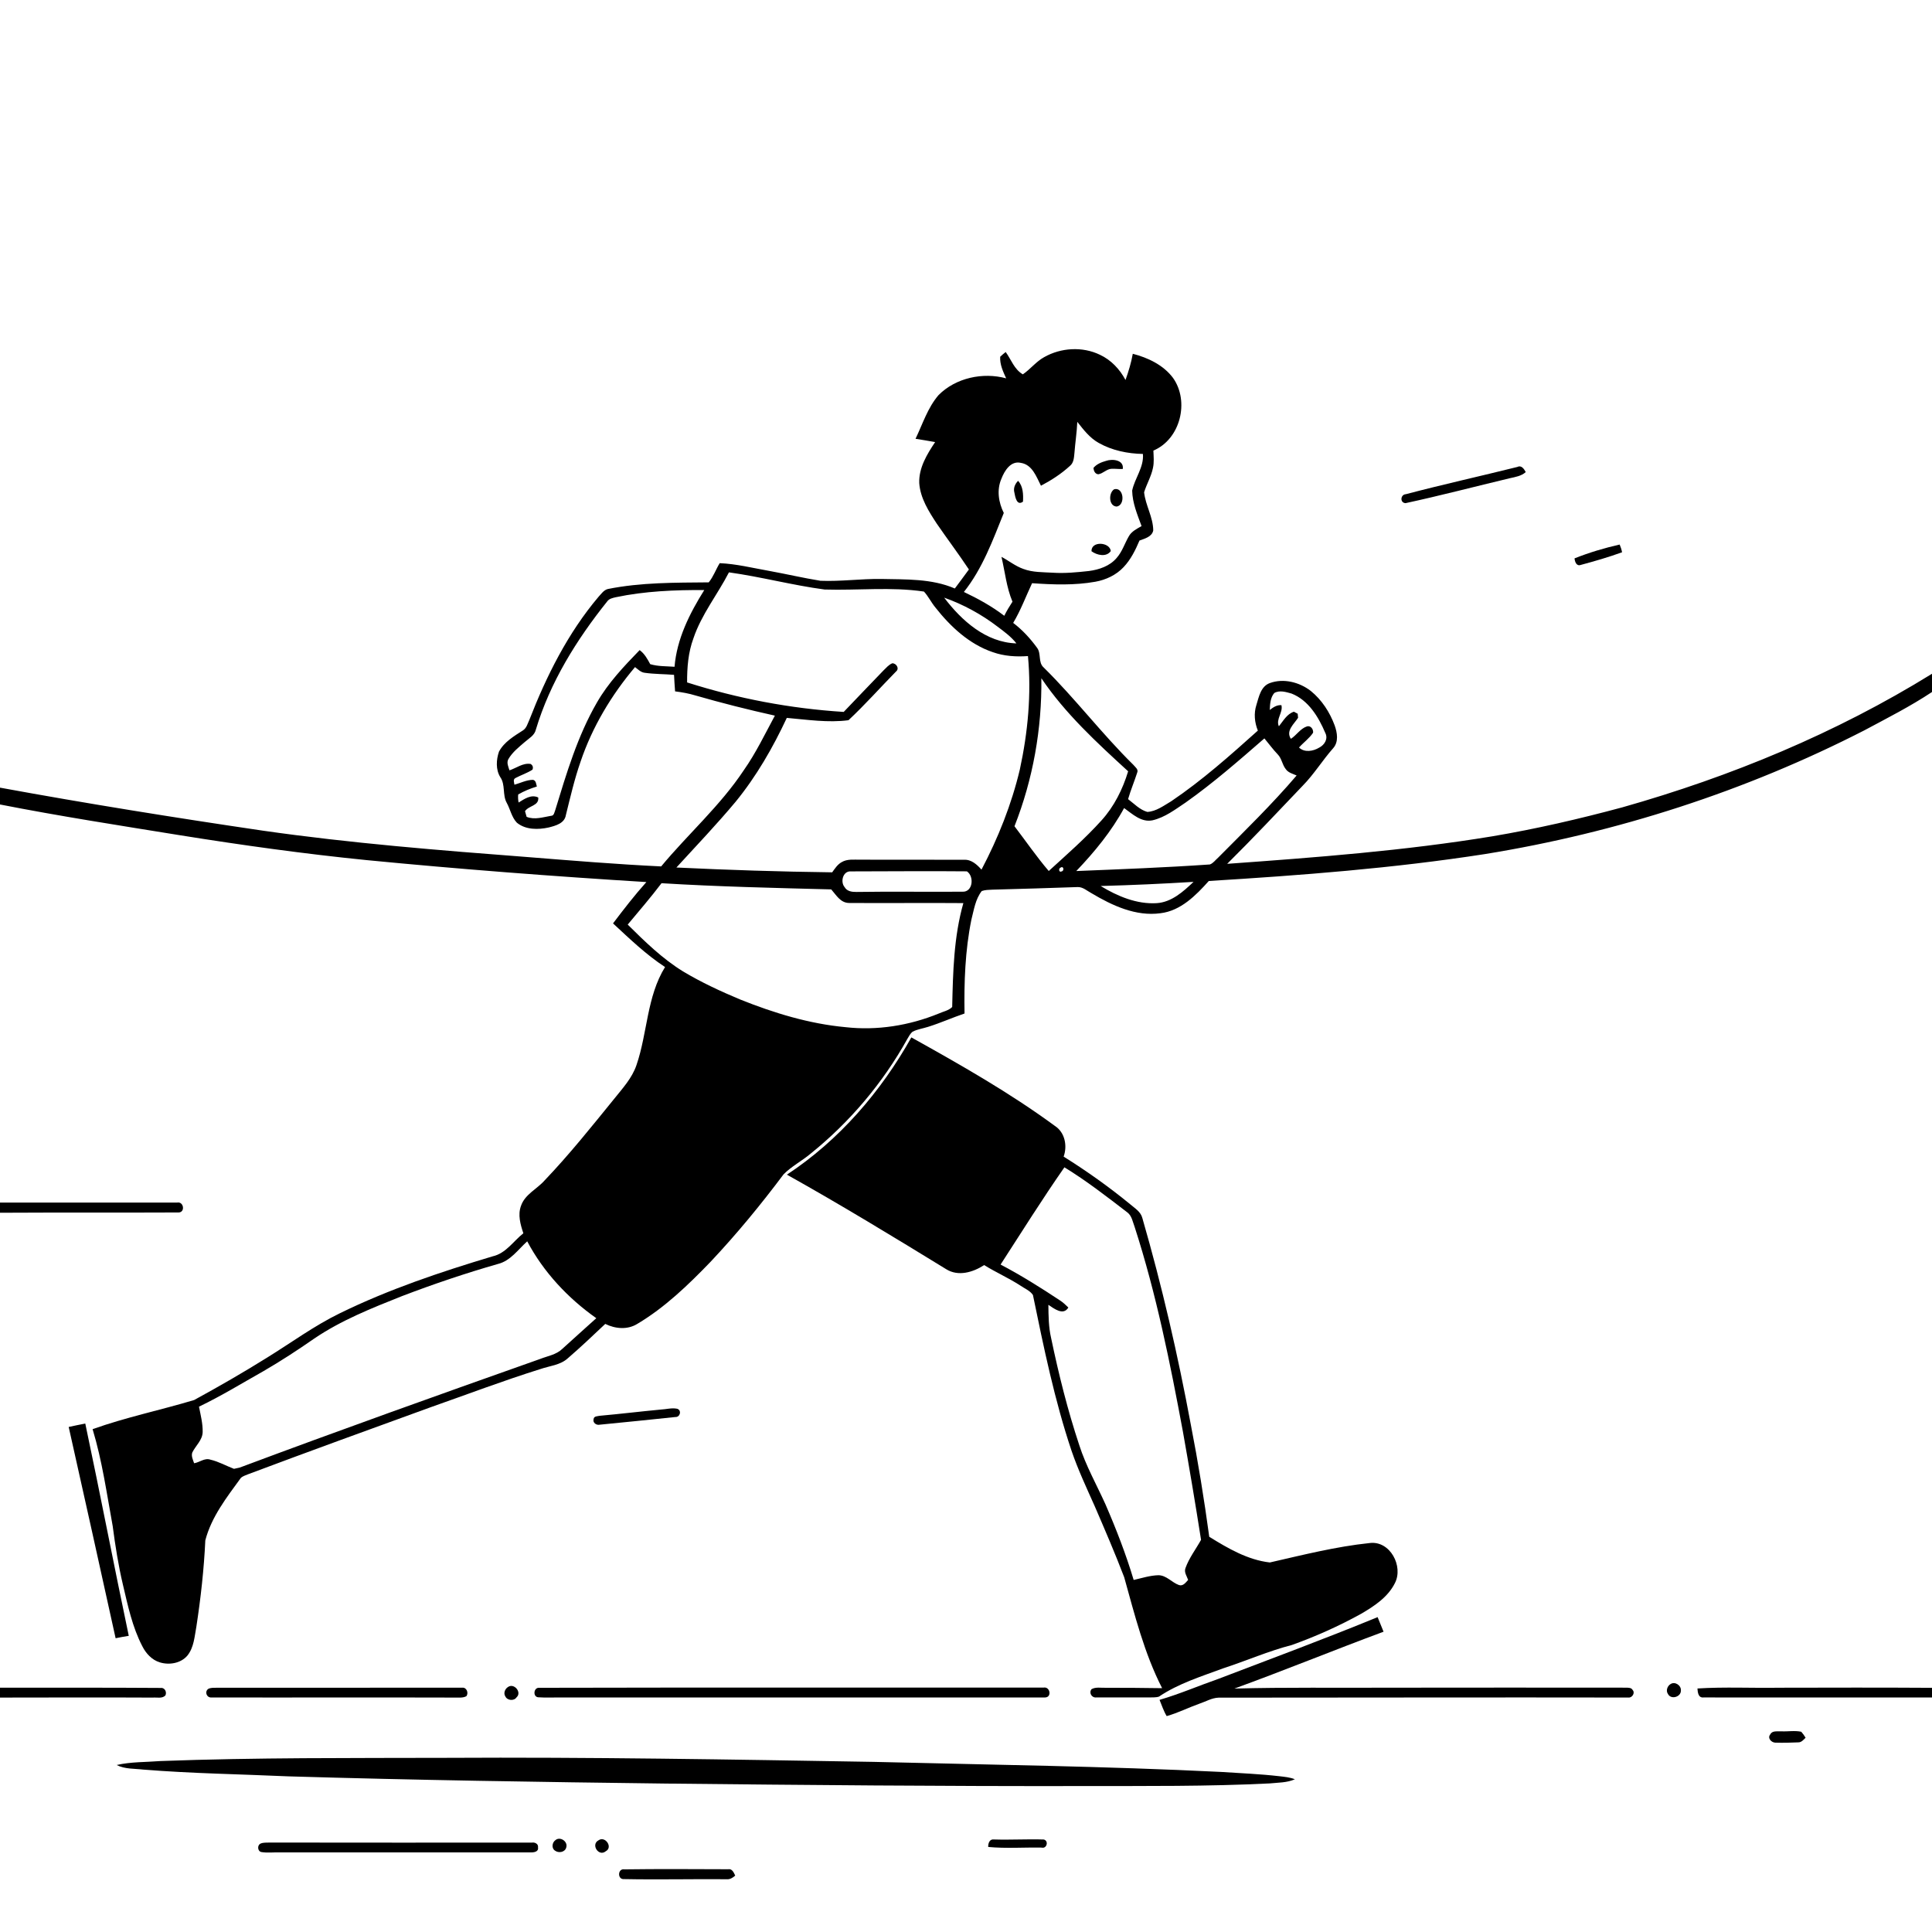 <svg xmlns="http://www.w3.org/2000/svg" viewBox="0 0 1024 1024" version="1.1">
<g id="Parent-Group"><g id="Group-rgba(0,0,0,0)" fill="rgba(0,0,0,0)">
<path fill="rgba(0,0,0,0)" opacity="1.00" d=" M 0.00 0.00 L 1024.00 0.00 L 1024.00 357.11 C 973.13 388.59 917.34 411.65 859.86 427.91 C 837.14 434.03 814.18 439.35 790.97 443.26 C 744.46 450.92 697.40 454.46 650.43 457.85 C 664.06 444.34 677.22 430.37 690.44 416.47 C 696.47 410.35 700.93 402.97 706.61 396.56 C 709.60 393.20 708.78 388.33 707.39 384.46 C 704.80 377.46 700.57 370.94 694.75 366.22 C 688.74 361.56 680.32 359.39 673.03 362.04 C 668.22 363.80 667.24 369.35 665.91 373.66 C 664.47 378.12 664.95 382.93 666.69 387.23 C 651.98 400.42 637.16 413.62 620.76 424.69 C 616.80 427.01 612.84 430.06 608.11 430.34 C 604.10 429.20 601.15 426.01 597.91 423.56 C 599.28 418.79 601.22 414.23 602.73 409.52 C 603.53 407.76 601.65 406.57 600.71 405.38 C 584.01 388.96 569.84 370.18 553.15 353.76 C 550.13 351.09 551.99 346.41 549.67 343.35 C 546.07 338.40 541.90 333.85 537.01 330.15 C 541.01 323.47 543.72 316.13 547.02 309.11 C 558.18 309.89 569.51 310.31 580.58 308.33 C 586.19 307.32 591.61 304.78 595.54 300.58 C 599.34 296.57 601.81 291.54 603.95 286.50 C 606.73 285.48 610.60 284.50 611.24 281.13 C 611.19 274.09 607.13 267.84 606.40 260.92 C 607.74 256.56 610.16 252.57 611.08 248.07 C 611.77 245.03 611.43 241.90 611.32 238.82 C 625.66 232.78 630.55 212.75 621.73 200.30 C 616.61 193.46 608.49 189.61 600.40 187.51 C 599.56 192.25 598.16 196.87 596.54 201.40 C 593.50 195.71 588.91 190.79 583.01 188.05 C 573.73 183.54 562.29 184.25 553.38 189.32 C 549.11 191.69 546.12 195.68 542.13 198.41 C 537.56 195.78 535.98 190.61 533.04 186.58 C 532.02 187.37 531.04 188.20 530.12 189.08 C 529.87 193.15 531.64 196.93 533.29 200.53 C 520.96 197.17 506.57 200.24 497.45 209.41 C 491.69 216.10 489.02 224.73 485.25 232.57 C 488.72 233.11 492.18 233.68 495.64 234.31 C 491.31 240.79 486.93 247.97 487.22 256.06 C 487.78 264.04 492.23 271.01 496.50 277.53 C 502.10 285.68 508.07 293.58 513.54 301.83 C 511.12 305.24 508.55 308.53 506.08 311.91 C 493.76 306.60 480.13 307.16 467.01 306.86 C 456.28 306.73 445.58 308.26 434.85 307.82 C 425.71 306.35 416.69 304.22 407.58 302.57 C 398.91 301.04 390.29 298.87 381.46 298.49 C 379.42 301.82 378.13 305.64 375.64 308.66 C 357.77 308.83 339.72 308.65 322.12 312.20 C 319.97 312.77 318.68 314.79 317.23 316.32 C 300.98 335.52 289.61 358.31 280.54 381.62 C 279.64 383.53 279.10 385.85 277.24 387.08 C 272.48 390.15 267.21 393.22 264.47 398.38 C 263.00 402.66 262.69 407.91 265.16 411.90 C 267.96 415.89 266.23 421.22 268.54 425.45 C 270.46 428.91 271.16 433.12 273.95 436.05 C 278.61 439.87 285.23 439.81 290.83 438.58 C 294.51 437.64 299.24 436.41 299.93 431.99 C 302.29 422.49 304.49 412.93 307.72 403.67 C 313.93 385.28 324.08 368.36 336.58 353.57 C 338.16 354.78 339.66 356.38 341.76 356.60 C 346.89 357.32 352.09 357.25 357.26 357.68 C 357.41 360.60 357.57 363.52 357.81 366.44 C 361.45 366.90 365.08 367.53 368.60 368.61 C 382.51 372.62 396.56 376.16 410.70 379.30 C 405.43 389.07 400.63 399.13 394.23 408.23 C 381.79 427.01 364.75 441.98 350.43 459.22 C 326.93 458.09 303.47 456.16 280.01 454.29 C 233.00 450.69 185.97 446.95 139.28 440.26 C 92.74 433.40 46.27 425.95 0.00 417.47 L 0.00 0.00 M 745.15 261.93 C 742.23 262.09 741.87 266.52 744.98 266.68 C 763.48 262.68 781.81 257.87 800.22 253.47 C 803.17 252.81 806.35 252.33 808.68 250.21 C 807.77 248.57 806.43 246.41 804.24 247.49 C 784.56 252.39 764.75 256.77 745.15 261.93 M 834.53 295.95 C 834.71 297.71 835.53 300.25 837.85 299.42 C 845.21 297.44 852.56 295.32 859.73 292.71 C 859.46 291.30 859.01 289.93 858.45 288.62 C 850.32 290.46 842.27 292.87 834.53 295.95 Z" />
<path fill="rgba(0,0,0,0)" opacity="1.00" d=" M 570.99 223.58 C 574.27 227.76 577.61 232.13 582.34 234.76 C 589.45 238.77 597.67 240.45 605.77 240.60 C 606.37 247.68 601.45 253.41 600.07 260.02 C 600.20 266.57 602.82 272.76 605.05 278.83 C 602.55 280.30 599.71 281.63 598.27 284.30 C 596.08 288.09 594.78 292.43 591.83 295.74 C 588.20 300.04 582.55 301.94 577.13 302.65 C 570.78 303.34 564.39 303.97 558.01 303.55 C 552.77 303.23 547.36 303.43 542.38 301.54 C 538.18 300.06 534.70 297.21 530.80 295.14 C 532.66 303.07 533.45 311.34 536.63 318.91 C 535.05 321.32 533.56 323.79 532.29 326.38 C 525.67 321.32 518.38 317.31 510.88 313.75 C 520.73 301.39 526.18 286.38 532.03 271.88 C 529.23 266.28 528.20 259.58 530.79 253.70 C 532.41 249.51 535.72 244.10 541.02 245.32 C 547.14 246.25 549.28 252.65 551.73 257.44 C 557.22 254.55 562.49 251.16 567.07 246.95 C 569.13 245.31 569.23 242.53 569.47 240.13 C 569.89 234.60 570.75 229.12 570.99 223.58 M 586.24 244.27 C 583.77 244.98 581.21 245.97 579.55 248.02 C 579.69 249.55 580.34 251.17 582.08 251.38 C 584.67 251.02 586.50 248.56 589.19 248.46 C 591.15 248.38 593.11 248.67 595.09 248.58 C 595.83 243.71 589.57 243.09 586.24 244.27 M 537.64 261.05 C 538.07 263.35 538.92 268.34 542.21 265.88 C 542.40 262.11 542.31 257.81 539.61 254.85 C 537.97 256.48 537.01 258.74 537.64 261.05 M 590.49 259.34 C 587.47 261.33 587.59 268.32 591.90 268.49 C 596.68 267.64 595.51 257.87 590.49 259.34 M 578.51 292.16 C 581.39 294.29 586.40 295.45 588.75 292.06 C 588.19 287.27 578.36 286.59 578.51 292.16 Z" />
<path fill="rgba(0,0,0,0)" opacity="1.00" d=" M 367.52 338.36 C 371.78 325.68 380.29 315.14 386.36 303.36 C 403.37 305.73 420.05 310.19 437.07 312.46 C 454.60 313.01 472.27 310.95 489.71 313.54 C 492.06 316.09 493.56 319.31 495.78 321.98 C 503.77 332.14 513.75 341.45 526.20 345.66 C 532.17 347.78 538.56 348.19 544.84 347.73 C 546.72 367.84 544.80 388.18 540.53 407.87 C 536.14 426.35 529.05 444.13 520.21 460.92 C 517.81 458.23 514.84 455.48 510.96 455.70 C 492.63 455.63 474.29 455.70 455.96 455.65 C 452.67 455.70 449.05 455.17 446.09 456.96 C 443.89 458.18 442.51 460.36 441.07 462.35 C 413.53 462.01 386.01 461.12 358.51 459.80 C 369.06 448.29 379.85 436.96 389.87 424.98 C 400.91 411.47 409.65 396.26 417.02 380.50 C 427.85 381.44 438.95 383.16 449.71 381.73 C 458.48 373.53 466.48 364.51 474.89 355.94 C 476.86 354.40 475.14 351.56 472.95 351.55 C 471.06 352.29 469.75 353.94 468.31 355.30 C 461.30 362.67 454.16 369.93 447.18 377.33 C 419.03 375.56 391.06 370.27 364.18 361.70 C 364.14 353.81 364.76 345.82 367.52 338.36 Z" />
<path fill="rgba(0,0,0,0)" opacity="1.00" d=" M 326.34 316.55 C 341.75 313.30 357.57 312.66 373.28 312.74 C 365.52 325.11 358.73 338.62 357.52 353.40 C 353.22 353.08 348.81 353.27 344.63 352.02 C 343.14 349.27 341.61 346.44 339.02 344.57 C 330.69 353.17 322.35 361.93 316.36 372.39 C 306.10 390.13 300.24 409.94 294.28 429.42 C 293.81 430.54 293.67 432.39 292.06 432.40 C 287.82 433.11 283.31 434.65 279.12 432.94 C 278.91 432.19 278.49 430.71 278.27 429.96 C 280.24 426.91 285.79 427.17 285.28 422.68 C 281.54 420.90 277.96 423.45 274.87 425.36 C 274.59 423.92 274.51 422.50 274.65 421.09 C 277.76 419.28 281.11 417.92 284.55 416.87 C 284.12 415.54 284.18 413.71 282.50 413.33 C 279.07 413.36 275.91 415.00 272.66 415.91 C 272.53 414.72 271.78 413.15 273.17 412.39 C 276.14 410.80 279.41 409.78 282.24 407.93 C 282.71 406.65 282.38 405.64 281.24 404.91 C 277.14 404.25 273.74 407.10 270.02 408.29 C 269.47 406.41 268.37 404.26 269.44 402.37 C 271.58 398.66 275.02 395.99 278.21 393.23 C 280.40 391.31 283.31 389.80 284.01 386.73 C 291.53 361.68 305.55 339.11 321.80 318.81 C 322.83 317.30 324.68 316.94 326.34 316.55 Z" />
<path fill="rgba(0,0,0,0)" opacity="1.00" d=" M 500.43 316.77 C 510.62 320.38 520.21 325.62 528.79 332.18 C 532.33 334.84 535.96 337.50 538.72 341.01 C 522.60 340.54 509.68 328.97 500.43 316.77 Z" />
<path fill="rgba(0,0,0,0)" opacity="1.00" d=" M 551.94 359.48 C 564.58 378.22 581.36 393.63 597.94 408.81 C 595.05 418.32 590.53 427.42 583.83 434.82 C 575.17 444.43 565.40 452.95 555.86 461.65 C 549.38 454.08 543.75 445.84 537.70 437.93 C 547.51 413.04 552.27 386.22 551.94 359.48 Z" />
<path fill="rgba(0,0,0,0)" opacity="1.00" d=" M 675.39 367.31 C 678.20 365.68 681.61 366.78 684.52 367.59 C 693.50 371.10 698.83 379.99 702.43 388.46 C 704.04 391.59 702.05 394.81 699.20 396.26 C 696.02 398.19 691.42 399.00 688.50 396.20 C 690.91 393.51 693.94 391.37 695.97 388.36 C 696.18 386.54 694.73 384.44 692.74 385.00 C 689.20 386.15 687.24 389.63 684.20 391.59 C 681.35 387.33 685.89 383.75 688.01 380.44 C 687.96 379.91 687.85 378.83 687.80 378.29 C 687.30 378.03 686.30 377.49 685.80 377.22 C 682.05 378.43 680.17 382.10 677.83 384.95 C 676.10 381.17 680.15 377.69 679.18 373.75 C 676.74 373.57 674.81 374.90 673.00 376.30 C 673.14 373.20 673.28 369.79 675.39 367.31 Z" />
<path fill="rgba(0,0,0,0)" opacity="1.00" d=" M 988.08 387.13 C 1000.20 380.64 1012.53 374.40 1024.00 366.78 L 1024.00 894.58 C 997.02 894.40 970.04 894.48 943.06 894.53 C 928.60 894.78 914.11 894.02 899.68 894.93 C 899.83 897.02 900.10 900.01 902.97 899.68 C 943.31 899.78 983.66 899.62 1024.00 899.70 L 1024.00 1024.00 L 0.00 1024.00 L 0.00 899.75 C 27.00 899.73 54.00 899.62 80.99 899.76 C 83.20 899.56 85.96 900.43 87.68 898.60 C 88.56 896.72 87.25 894.30 85.03 894.64 C 56.69 894.44 28.34 894.54 0.00 894.52 L 0.00 642.78 C 31.57 642.60 63.17 642.78 94.73 642.63 C 98.29 642.48 97.35 636.75 93.95 637.38 C 62.64 637.35 31.32 637.44 0.00 637.39 L 0.00 426.39 C 31.71 432.61 63.66 437.56 95.56 442.72 C 128.34 447.97 161.23 452.56 194.27 455.87 C 243.63 460.67 293.09 464.46 342.59 467.51 C 336.33 474.51 330.58 481.94 324.92 489.42 C 333.71 497.57 342.42 505.97 352.49 512.55 C 342.78 528.26 343.21 547.41 337.36 564.48 C 335.02 571.43 329.94 576.87 325.46 582.49 C 313.54 597.16 301.72 611.97 288.65 625.65 C 284.61 630.25 278.22 633.00 276.14 639.12 C 274.35 643.90 275.85 649.04 277.39 653.66 C 272.08 657.86 268.11 664.33 261.12 665.88 C 233.49 674.16 206.01 683.38 180.06 696.09 C 166.51 702.70 154.35 711.67 141.57 719.56 C 128.93 727.46 115.98 734.90 102.91 742.04 C 85.04 747.41 66.68 751.19 49.08 757.49 C 54.16 774.25 56.58 791.66 59.73 808.85 C 61.10 819.27 62.72 829.67 65.15 839.91 C 67.76 850.99 70.12 862.33 75.42 872.51 C 77.34 876.36 80.49 879.81 84.72 881.09 C 89.72 882.63 95.90 881.59 99.37 877.44 C 102.82 873.10 103.11 867.34 104.09 862.11 C 106.40 846.98 108.11 831.73 108.82 816.44 C 112.05 803.97 120.17 793.63 127.61 783.39 C 128.65 782.36 130.12 781.97 131.43 781.41 C 163.55 769.34 195.80 757.65 228.04 745.94 C 247.48 739.11 266.75 731.78 286.42 725.63 C 291.32 723.93 296.96 723.57 300.96 719.91 C 307.76 714.06 314.26 707.86 320.80 701.70 C 326.11 704.32 332.57 704.92 337.78 701.69 C 352.46 692.96 364.87 680.96 376.67 668.72 C 390.45 654.08 403.25 638.52 415.30 622.43 C 419.52 618.16 424.98 615.38 429.56 611.52 C 450.37 594.81 467.93 574.02 480.89 550.69 C 481.73 549.33 482.42 547.82 483.69 546.82 C 486.28 545.49 489.23 545.12 491.99 544.22 C 498.51 542.18 504.75 539.37 511.22 537.18 C 510.95 520.56 511.53 503.79 514.85 487.47 C 516.19 482.28 516.96 476.59 520.35 472.27 C 522.14 471.63 524.07 471.63 525.95 471.54 C 541.02 471.10 556.10 470.73 571.17 470.16 C 574.00 470.06 576.19 472.21 578.57 473.45 C 589.51 479.96 601.99 485.82 615.07 484.03 C 625.79 482.76 633.85 474.59 640.69 466.94 C 689.62 463.94 738.57 460.21 787.04 452.68 C 856.90 441.38 925.08 419.40 988.08 387.13 M 483.03 549.85 C 466.92 578.64 444.74 604.39 417.07 622.59 C 445.62 638.54 473.57 655.57 501.44 672.66 C 507.87 676.73 515.72 674.35 521.62 670.52 C 527.82 674.37 534.53 677.32 540.67 681.29 C 542.95 682.90 545.91 684.00 547.48 686.38 C 553.20 714.16 558.91 742.05 567.95 768.98 C 571.42 779.12 576.00 788.82 580.35 798.60 C 585.69 810.98 591.04 823.37 595.85 835.97 C 601.41 855.90 606.47 876.26 615.95 894.77 C 605.97 894.62 596.00 894.54 586.02 894.56 C 583.52 894.66 580.82 894.02 578.53 895.30 C 577.00 897.24 578.65 899.95 581.05 899.68 C 590.38 899.68 599.71 899.63 609.05 899.68 C 610.78 899.58 612.61 899.81 614.29 899.23 C 624.62 892.28 636.70 888.56 648.29 884.26 C 660.50 880.29 672.30 875.08 684.75 871.87 C 697.33 867.35 709.61 861.88 721.32 855.40 C 728.31 851.34 735.58 846.57 739.31 839.12 C 743.96 830.17 736.80 816.49 725.98 817.84 C 708.09 819.71 690.56 824.14 673.05 828.14 C 661.29 826.80 650.82 820.64 640.93 814.53 C 638.23 794.66 635.02 774.85 631.17 755.16 C 624.33 718.25 615.89 681.61 605.46 645.55 C 604.58 642.16 601.39 640.34 598.92 638.20 C 587.76 629.05 575.98 620.68 563.75 613.03 C 565.80 607.31 564.45 600.22 559.13 596.77 C 535.08 579.11 509.06 564.34 483.03 549.85 M 350.16 747.10 C 339.39 748.12 328.66 749.43 317.89 750.39 C 316.75 750.66 314.75 750.53 314.63 752.13 C 314.02 754.08 316.13 755.55 317.90 755.11 C 331.24 753.79 344.60 752.48 357.93 751.05 C 360.48 751.23 361.46 747.48 358.92 746.67 C 356.04 746.06 353.06 746.98 350.16 747.10 M 36.41 756.32 C 44.75 793.63 53.09 830.95 61.28 868.30 C 63.59 867.83 65.91 867.38 68.25 867.02 C 60.36 829.56 53.14 791.96 45.20 754.51 C 42.26 755.06 39.34 755.69 36.41 756.32 M 645.79 889.83 C 635.36 893.47 625.19 897.87 614.58 900.96 C 615.78 903.85 616.74 906.87 618.37 909.57 C 624.38 907.88 629.97 905.02 635.84 902.94 C 639.16 901.84 642.31 899.91 645.88 899.79 C 718.26 899.78 790.65 899.60 863.04 899.73 C 865.05 900.00 866.80 897.28 865.33 895.73 C 864.70 894.50 863.18 894.54 862.03 894.50 C 820.06 894.45 778.09 894.46 736.12 894.51 C 708.83 894.67 681.54 894.23 654.26 894.98 C 680.76 885.34 706.87 874.65 733.31 864.84 C 732.29 862.25 731.19 859.69 730.16 857.11 C 702.27 868.59 673.96 879.06 645.79 889.83 M 885.43 892.59 C 883.72 893.62 882.82 896.14 884.07 897.87 C 885.65 900.97 890.94 899.48 890.91 896.05 C 891.14 893.30 887.80 891.05 885.43 892.59 M 269.25 894.15 C 267.64 895.14 266.72 897.44 267.85 899.14 C 268.86 901.35 272.45 901.67 273.79 899.61 C 276.75 896.96 272.43 891.86 269.25 894.15 M 285.44 894.57 C 282.79 894.72 282.43 899.26 285.19 899.59 C 289.76 899.94 294.36 899.59 298.94 899.71 C 383.93 899.70 468.92 899.70 553.91 899.69 C 557.67 899.61 556.56 893.74 553.07 894.47 C 463.86 894.52 374.64 894.35 285.44 894.57 M 110.29 895.20 C 108.28 896.82 109.65 899.95 112.15 899.69 C 155.09 899.79 198.04 899.61 240.98 899.75 C 243.06 899.67 245.32 900.08 247.23 898.99 C 248.47 897.22 247.31 894.25 244.95 894.51 C 201.63 894.49 158.30 894.51 114.98 894.55 C 113.41 894.59 111.72 894.40 110.29 895.20 M 938.31 919.23 C 936.62 921.17 938.79 923.53 940.88 923.64 C 944.94 923.77 949.01 923.67 953.08 923.49 C 954.80 923.54 955.89 922.12 957.00 921.03 C 956.33 919.88 955.56 918.83 954.70 917.86 C 951.18 917.12 947.57 917.83 944.02 917.63 C 942.09 917.80 939.36 917.11 938.31 919.23 M 85.06 933.39 C 77.31 934.01 69.45 933.75 61.82 935.49 C 66.15 937.73 71.24 937.36 75.97 937.92 C 101.60 939.99 127.32 940.35 153.00 941.51 C 219.65 943.49 286.32 944.51 353.00 945.33 C 426.66 946.11 500.31 946.78 573.98 946.65 C 606.97 946.58 639.98 946.90 672.94 945.25 C 677.42 944.78 682.12 944.93 686.32 943.05 C 683.71 942.00 680.92 941.77 678.17 941.44 C 667.88 940.25 657.52 939.84 647.19 939.16 C 585.83 936.12 524.38 935.36 462.97 933.83 C 387.64 932.55 312.31 931.27 236.97 931.69 C 186.33 931.84 135.67 931.50 85.06 933.39 M 294.30 975.39 C 292.61 976.61 292.24 979.62 294.12 980.85 C 296.06 982.34 299.53 981.76 300.14 979.13 C 301.08 975.94 296.74 973.14 294.30 975.39 M 317.24 975.39 C 312.99 977.64 317.34 984.28 321.06 981.21 C 325.04 979.08 320.75 972.91 317.24 975.39 M 523.77 978.92 C 533.16 979.82 542.65 979.09 552.08 979.26 C 554.85 979.98 555.96 975.68 553.25 974.98 C 544.47 974.69 535.68 975.24 526.91 974.96 C 524.49 974.59 523.70 976.98 523.77 978.92 M 138.13 977.13 C 136.23 977.95 136.45 981.27 138.58 981.63 C 141.67 982.14 144.84 981.72 147.96 981.82 C 192.33 981.80 236.70 981.78 281.07 981.80 C 282.74 981.90 285.60 981.57 285.15 979.19 C 285.48 977.37 283.57 976.37 282.03 976.61 C 235.68 976.65 189.33 976.66 142.98 976.59 C 141.36 976.68 139.65 976.47 138.13 977.13 M 330.74 995.96 C 348.83 996.32 366.95 995.88 385.05 996.03 C 386.88 996.24 388.37 995.25 389.68 994.11 C 388.93 992.52 388.07 990.33 385.90 990.74 C 367.60 990.68 349.30 990.55 331.00 990.80 C 327.34 990.15 327.11 996.27 330.74 995.96 Z" />
<path fill="rgba(0,0,0,0)" opacity="1.00" d=" M 628.39 425.37 C 643.07 415.00 656.61 403.14 670.15 391.37 C 672.52 394.18 674.67 397.18 677.22 399.84 C 679.36 401.99 679.58 405.26 681.45 407.60 C 682.77 409.56 685.19 410.11 687.24 411.02 C 674.18 426.33 659.74 440.37 645.58 454.63 C 644.18 455.83 643.04 457.53 641.27 458.18 C 617.70 459.82 594.06 460.70 570.45 461.67 C 580.11 451.56 589.11 440.62 595.80 428.29 C 600.22 431.44 604.92 436.01 610.85 434.78 C 617.42 433.26 622.88 429.04 628.39 425.37 Z" />
<path fill="rgba(0,0,0,0)" opacity="1.00" d=" M 562.25 459.79 C 563.78 458.89 564.14 461.52 562.75 461.84 C 561.14 462.67 560.91 460.18 562.25 459.79 Z" />
<path fill="rgba(0,0,0,0)" opacity="1.00" d=" M 447.68 470.22 C 445.28 467.45 446.75 461.61 450.89 461.86 C 471.41 461.85 491.94 461.62 512.47 461.83 C 516.49 464.49 515.66 472.96 510.07 472.62 C 491.37 472.78 472.67 472.45 453.97 472.75 C 451.66 472.80 448.93 472.45 447.68 470.22 Z" />
<path fill="rgba(0,0,0,0)" opacity="1.00" d=" M 583.37 469.60 C 599.79 469.16 616.20 468.42 632.60 467.41 C 627.15 472.58 620.98 478.18 613.09 478.69 C 602.50 479.35 592.25 475.00 583.37 469.60 Z" />
<path fill="rgba(0,0,0,0)" opacity="1.00" d=" M 350.62 468.12 C 380.57 469.95 410.58 470.63 440.57 471.40 C 443.18 474.34 445.41 478.52 449.96 478.59 C 470.16 478.75 490.38 478.48 510.60 478.66 C 505.52 496.55 505.09 515.29 504.68 533.74 C 502.76 535.66 499.88 536.13 497.48 537.23 C 481.94 543.56 464.86 546.32 448.14 544.42 C 428.89 542.64 410.21 536.93 392.33 529.76 C 381.95 525.42 371.70 520.67 362.04 514.88 C 351.07 508.13 341.80 499.07 332.70 490.05 C 338.74 482.80 344.93 475.65 350.62 468.12 Z" />
<path fill="rgba(0,0,0,0)" opacity="1.00" d=" M 564.16 618.70 C 575.83 625.84 586.66 634.26 597.50 642.59 C 599.96 644.44 600.37 647.71 601.42 650.41 C 612.86 685.79 620.19 722.35 626.98 758.86 C 630.37 777.92 633.59 797.03 636.58 816.15 C 633.83 821.13 630.24 825.72 628.32 831.13 C 627.48 833.33 629.04 835.39 629.74 837.39 C 628.46 838.74 627.08 840.84 624.88 840.11 C 621.08 838.76 618.30 834.98 614.04 834.90 C 609.55 835.01 605.22 836.42 600.87 837.41 C 596.76 823.68 591.56 810.30 585.85 797.17 C 581.18 786.84 575.55 776.90 572.07 766.07 C 565.88 747.45 561.12 728.37 557.11 709.17 C 555.77 703.40 555.73 697.46 555.66 691.58 C 558.65 693.57 563.59 697.48 566.25 693.02 C 564.86 691.64 563.43 690.29 561.78 689.23 C 551.57 682.46 541.18 675.94 530.33 670.24 C 541.49 653.00 552.41 635.56 564.16 618.70 Z" />
<path fill="rgba(0,0,0,0)" opacity="1.00" d=" M 263.91 669.93 C 270.55 668.30 274.61 662.28 279.44 657.93 C 288.06 674.24 301.03 688.07 316.05 698.67 C 310.07 704.11 304.00 709.45 298.04 714.92 C 294.86 718.03 290.29 718.69 286.30 720.27 C 233.08 739.09 179.91 758.07 127.04 777.85 C 126.28 778.01 124.77 778.35 124.01 778.51 C 119.83 776.92 115.89 774.66 111.49 773.64 C 108.46 772.59 105.80 775.10 102.89 775.55 C 102.28 773.73 101.28 771.84 101.90 769.89 C 103.68 766.23 107.32 763.32 107.42 758.99 C 107.50 754.43 106.33 749.99 105.47 745.56 C 117.21 739.94 128.35 733.10 139.68 726.71 C 148.88 721.38 157.78 715.57 166.50 709.50 C 180.81 699.78 196.99 693.36 212.98 687.00 C 229.71 680.60 246.70 674.86 263.91 669.93 Z" />
</g>
<g id="Group-000000" fill="#000000">
<path fill="#000000" opacity="1.00" d=" M 553.38 189.32 C 562.29 184.25 573.73 183.54 583.01 188.05 C 588.91 190.79 593.50 195.71 596.54 201.40 C 598.16 196.87 599.56 192.25 600.40 187.51 C 608.49 189.61 616.61 193.46 621.73 200.30 C 630.55 212.75 625.66 232.78 611.32 238.82 C 611.43 241.90 611.77 245.03 611.08 248.07 C 610.16 252.57 607.74 256.56 606.40 260.92 C 607.13 267.84 611.19 274.09 611.24 281.13 C 610.60 284.50 606.73 285.48 603.95 286.50 C 601.81 291.54 599.34 296.57 595.54 300.58 C 591.61 304.78 586.19 307.32 580.58 308.33 C 569.51 310.31 558.18 309.89 547.02 309.11 C 543.72 316.13 541.01 323.47 537.01 330.15 C 541.90 333.85 546.07 338.40 549.67 343.35 C 551.99 346.41 550.13 351.09 553.15 353.76 C 569.84 370.18 584.01 388.96 600.71 405.38 C 601.65 406.57 603.53 407.76 602.73 409.52 C 601.22 414.23 599.28 418.79 597.91 423.56 C 601.15 426.01 604.10 429.20 608.11 430.34 C 612.84 430.06 616.80 427.01 620.76 424.69 C 637.16 413.62 651.98 400.42 666.69 387.23 C 664.95 382.93 664.47 378.12 665.91 373.66 C 667.24 369.35 668.22 363.80 673.03 362.04 C 680.32 359.39 688.74 361.56 694.75 366.22 C 700.57 370.94 704.80 377.46 707.39 384.46 C 708.78 388.33 709.60 393.20 706.61 396.56 C 700.93 402.97 696.47 410.35 690.44 416.47 C 677.22 430.37 664.06 444.34 650.43 457.85 C 697.40 454.46 744.46 450.92 790.97 443.26 C 814.18 439.35 837.14 434.03 859.86 427.91 C 917.34 411.65 973.13 388.59 1024.00 357.11 L 1024.00 366.78 C 1012.53 374.40 1000.20 380.64 988.08 387.13 C 925.08 419.40 856.90 441.38 787.04 452.68 C 738.57 460.21 689.62 463.94 640.69 466.94 C 633.85 474.59 625.79 482.76 615.07 484.03 C 601.99 485.82 589.51 479.96 578.57 473.45 C 576.19 472.21 574.00 470.06 571.17 470.16 C 556.10 470.73 541.02 471.10 525.95 471.54 C 524.07 471.63 522.14 471.63 520.35 472.27 C 516.96 476.59 516.19 482.28 514.85 487.47 C 511.53 503.79 510.95 520.56 511.22 537.18 C 504.75 539.37 498.51 542.18 491.99 544.22 C 489.23 545.12 486.28 545.49 483.69 546.82 C 482.42 547.82 481.73 549.33 480.89 550.69 C 467.93 574.02 450.37 594.81 429.56 611.52 C 424.98 615.38 419.52 618.16 415.30 622.43 C 403.25 638.52 390.45 654.08 376.67 668.72 C 364.87 680.96 352.46 692.96 337.78 701.69 C 332.57 704.92 326.11 704.32 320.80 701.70 C 314.26 707.86 307.76 714.06 300.96 719.91 C 296.96 723.57 291.32 723.93 286.42 725.63 C 266.75 731.78 247.48 739.11 228.04 745.94 C 195.80 757.65 163.55 769.34 131.43 781.41 C 130.12 781.97 128.65 782.36 127.61 783.39 C 120.17 793.63 112.05 803.97 108.82 816.44 C 108.11 831.73 106.40 846.98 104.09 862.11 C 103.11 867.34 102.82 873.10 99.37 877.44 C 95.90 881.59 89.72 882.63 84.72 881.09 C 80.49 879.81 77.34 876.36 75.42 872.51 C 70.12 862.33 67.76 850.99 65.15 839.91 C 62.72 829.67 61.10 819.27 59.73 808.85 C 56.58 791.66 54.16 774.25 49.08 757.49 C 66.68 751.19 85.04 747.41 102.91 742.04 C 115.98 734.90 128.93 727.46 141.57 719.56 C 154.35 711.67 166.51 702.70 180.06 696.09 C 206.01 683.38 233.49 674.16 261.12 665.88 C 268.11 664.33 272.08 657.86 277.39 653.66 C 275.85 649.04 274.35 643.90 276.14 639.12 C 278.22 633.00 284.61 630.25 288.65 625.65 C 301.72 611.97 313.54 597.16 325.46 582.49 C 329.94 576.87 335.02 571.43 337.36 564.48 C 343.21 547.41 342.78 528.26 352.49 512.55 C 342.42 505.97 333.71 497.57 324.92 489.42 C 330.58 481.94 336.33 474.51 342.59 467.51 C 293.09 464.46 243.63 460.67 194.27 455.87 C 161.23 452.56 128.34 447.97 95.56 442.72 C 63.66 437.56 31.71 432.61 0.00 426.39 L 0.00 417.47 C 46.27 425.95 92.74 433.40 139.28 440.26 C 185.97 446.95 233.00 450.69 280.01 454.29 C 303.47 456.16 326.93 458.09 350.43 459.22 C 364.75 441.98 381.79 427.01 394.23 408.23 C 400.63 399.13 405.43 389.07 410.70 379.30 C 396.56 376.16 382.51 372.62 368.60 368.61 C 365.08 367.53 361.45 366.90 357.81 366.44 C 357.57 363.52 357.41 360.60 357.26 357.68 C 352.09 357.25 346.89 357.32 341.76 356.60 C 339.66 356.38 338.16 354.78 336.58 353.57 C 324.08 368.36 313.93 385.28 307.72 403.67 C 304.49 412.93 302.29 422.49 299.93 431.99 C 299.24 436.41 294.51 437.64 290.83 438.58 C 285.23 439.81 278.61 439.87 273.95 436.05 C 271.16 433.12 270.46 428.91 268.54 425.45 C 266.23 421.22 267.96 415.89 265.16 411.90 C 262.69 407.91 263.00 402.66 264.47 398.38 C 267.21 393.22 272.48 390.15 277.24 387.08 C 279.10 385.85 279.64 383.53 280.54 381.62 C 289.61 358.31 300.98 335.52 317.23 316.32 C 318.68 314.79 319.97 312.77 322.12 312.20 C 339.72 308.65 357.77 308.83 375.64 308.66 C 378.13 305.64 379.42 301.82 381.46 298.49 C 390.29 298.87 398.91 301.04 407.58 302.57 C 416.69 304.22 425.71 306.35 434.85 307.82 C 445.58 308.26 456.28 306.73 467.01 306.86 C 480.13 307.16 493.76 306.60 506.08 311.91 C 508.55 308.53 511.12 305.24 513.54 301.83 C 508.07 293.58 502.10 285.68 496.50 277.53 C 492.23 271.01 487.78 264.04 487.22 256.06 C 486.93 247.97 491.31 240.79 495.64 234.31 C 492.18 233.68 488.72 233.11 485.25 232.57 C 489.02 224.73 491.69 216.10 497.45 209.41 C 506.57 200.24 520.96 197.17 533.29 200.53 C 531.64 196.93 529.87 193.15 530.12 189.08 C 531.04 188.20 532.02 187.37 533.04 186.58 C 535.98 190.61 537.56 195.78 542.13 198.41 C 546.12 195.68 549.11 191.69 553.38 189.32 M 570.99 223.58 C 570.75 229.12 569.89 234.60 569.47 240.13 C 569.23 242.53 569.13 245.31 567.07 246.95 C 562.49 251.16 557.22 254.55 551.73 257.44 C 549.28 252.65 547.14 246.25 541.02 245.32 C 535.72 244.10 532.41 249.51 530.79 253.70 C 528.20 259.58 529.23 266.28 532.03 271.88 C 526.18 286.38 520.73 301.39 510.88 313.75 C 518.38 317.31 525.67 321.32 532.29 326.38 C 533.56 323.79 535.05 321.32 536.63 318.91 C 533.45 311.34 532.66 303.07 530.80 295.14 C 534.70 297.21 538.18 300.06 542.38 301.54 C 547.36 303.43 552.77 303.23 558.01 303.55 C 564.39 303.97 570.78 303.34 577.13 302.65 C 582.55 301.94 588.20 300.04 591.83 295.74 C 594.78 292.43 596.08 288.09 598.27 284.30 C 599.71 281.63 602.55 280.30 605.05 278.83 C 602.82 272.76 600.20 266.57 600.07 260.02 C 601.45 253.41 606.37 247.68 605.77 240.60 C 597.67 240.45 589.45 238.77 582.34 234.76 C 577.61 232.13 574.27 227.76 570.99 223.58 M 367.52 338.36 C 364.76 345.82 364.14 353.81 364.18 361.70 C 391.06 370.27 419.03 375.56 447.18 377.33 C 454.16 369.93 461.30 362.67 468.31 355.30 C 469.75 353.94 471.06 352.29 472.95 351.55 C 475.14 351.56 476.86 354.40 474.89 355.94 C 466.48 364.51 458.48 373.53 449.71 381.73 C 438.95 383.16 427.85 381.44 417.02 380.50 C 409.65 396.26 400.91 411.47 389.87 424.98 C 379.85 436.96 369.06 448.29 358.51 459.80 C 386.01 461.12 413.53 462.01 441.07 462.35 C 442.51 460.36 443.89 458.18 446.09 456.96 C 449.05 455.17 452.67 455.70 455.96 455.65 C 474.29 455.70 492.63 455.63 510.96 455.70 C 514.84 455.48 517.81 458.23 520.21 460.92 C 529.05 444.13 536.14 426.35 540.53 407.87 C 544.80 388.18 546.72 367.84 544.84 347.73 C 538.56 348.19 532.17 347.78 526.20 345.66 C 513.75 341.45 503.77 332.14 495.78 321.98 C 493.56 319.31 492.06 316.09 489.71 313.54 C 472.27 310.95 454.60 313.01 437.07 312.46 C 420.05 310.19 403.37 305.73 386.36 303.36 C 380.29 315.14 371.78 325.68 367.52 338.36 M 326.34 316.55 C 324.68 316.94 322.83 317.30 321.80 318.81 C 305.55 339.11 291.53 361.68 284.01 386.73 C 283.31 389.80 280.40 391.31 278.21 393.23 C 275.02 395.99 271.58 398.66 269.44 402.37 C 268.37 404.26 269.47 406.41 270.02 408.29 C 273.74 407.10 277.14 404.25 281.24 404.91 C 282.38 405.64 282.71 406.65 282.24 407.93 C 279.41 409.78 276.14 410.80 273.17 412.39 C 271.78 413.15 272.53 414.72 272.66 415.91 C 275.91 415.00 279.07 413.36 282.50 413.33 C 284.18 413.71 284.12 415.54 284.55 416.87 C 281.11 417.92 277.76 419.28 274.65 421.09 C 274.51 422.50 274.59 423.92 274.87 425.36 C 277.96 423.45 281.54 420.90 285.28 422.68 C 285.79 427.17 280.24 426.91 278.27 429.96 C 278.49 430.71 278.91 432.19 279.12 432.94 C 283.31 434.65 287.82 433.11 292.06 432.40 C 293.67 432.39 293.81 430.54 294.28 429.42 C 300.24 409.94 306.10 390.13 316.36 372.39 C 322.35 361.93 330.69 353.17 339.02 344.57 C 341.61 346.44 343.14 349.27 344.63 352.02 C 348.81 353.27 353.22 353.08 357.52 353.40 C 358.73 338.62 365.52 325.11 373.28 312.74 C 357.57 312.66 341.75 313.30 326.34 316.55 M 500.43 316.77 C 509.68 328.97 522.60 340.54 538.72 341.01 C 535.96 337.50 532.33 334.84 528.79 332.18 C 520.21 325.62 510.62 320.38 500.43 316.77 M 551.94 359.48 C 552.27 386.22 547.51 413.04 537.70 437.93 C 543.75 445.84 549.38 454.08 555.86 461.65 C 565.40 452.95 575.17 444.43 583.83 434.82 C 590.53 427.42 595.05 418.32 597.94 408.81 C 581.36 393.63 564.58 378.22 551.94 359.48 M 675.39 367.31 C 673.28 369.79 673.14 373.20 673.00 376.30 C 674.81 374.90 676.74 373.57 679.18 373.75 C 680.15 377.69 676.10 381.17 677.83 384.95 C 680.17 382.10 682.05 378.43 685.80 377.22 C 686.30 377.49 687.30 378.03 687.80 378.29 C 687.85 378.83 687.96 379.91 688.01 380.44 C 685.89 383.75 681.35 387.33 684.20 391.59 C 687.24 389.63 689.20 386.15 692.74 385.00 C 694.73 384.44 696.18 386.54 695.97 388.36 C 693.94 391.37 690.91 393.51 688.50 396.20 C 691.42 399.00 696.02 398.19 699.20 396.26 C 702.05 394.81 704.04 391.59 702.43 388.46 C 698.83 379.99 693.50 371.10 684.52 367.59 C 681.61 366.78 678.20 365.68 675.39 367.31 M 628.39 425.37 C 622.88 429.04 617.42 433.26 610.85 434.78 C 604.92 436.01 600.22 431.44 595.80 428.29 C 589.11 440.62 580.11 451.56 570.45 461.67 C 594.06 460.70 617.70 459.82 641.27 458.18 C 643.04 457.53 644.18 455.83 645.58 454.63 C 659.74 440.37 674.18 426.33 687.24 411.02 C 685.19 410.11 682.77 409.56 681.45 407.60 C 679.58 405.26 679.36 401.99 677.22 399.84 C 674.67 397.18 672.52 394.18 670.15 391.37 C 656.61 403.14 643.07 415.00 628.39 425.37 M 562.25 459.79 C 560.91 460.18 561.14 462.67 562.75 461.84 C 564.14 461.52 563.78 458.89 562.25 459.79 M 447.68 470.22 C 448.93 472.45 451.66 472.80 453.97 472.75 C 472.67 472.45 491.37 472.78 510.07 472.62 C 515.66 472.96 516.49 464.49 512.47 461.83 C 491.94 461.62 471.41 461.85 450.89 461.86 C 446.75 461.61 445.28 467.45 447.68 470.22 M 583.37 469.60 C 592.25 475.00 602.50 479.35 613.09 478.69 C 620.98 478.18 627.15 472.58 632.60 467.41 C 616.20 468.42 599.79 469.16 583.37 469.60 M 350.62 468.12 C 344.93 475.65 338.74 482.80 332.70 490.05 C 341.80 499.07 351.07 508.13 362.04 514.88 C 371.70 520.67 381.95 525.42 392.33 529.76 C 410.21 536.93 428.89 542.64 448.14 544.42 C 464.86 546.32 481.94 543.56 497.48 537.23 C 499.88 536.13 502.76 535.66 504.68 533.74 C 505.09 515.29 505.52 496.55 510.60 478.66 C 490.38 478.48 470.16 478.75 449.96 478.59 C 445.41 478.52 443.18 474.34 440.57 471.40 C 410.58 470.63 380.57 469.95 350.62 468.12 M 263.91 669.93 C 246.70 674.86 229.71 680.60 212.98 687.00 C 196.99 693.36 180.81 699.78 166.50 709.50 C 157.78 715.57 148.88 721.38 139.68 726.71 C 128.35 733.10 117.21 739.94 105.47 745.56 C 106.33 749.99 107.50 754.43 107.42 758.99 C 107.32 763.32 103.68 766.23 101.90 769.89 C 101.28 771.84 102.28 773.73 102.89 775.55 C 105.80 775.10 108.46 772.59 111.49 773.64 C 115.89 774.66 119.83 776.92 124.01 778.51 C 124.77 778.35 126.28 778.01 127.04 777.85 C 179.91 758.07 233.08 739.09 286.30 720.27 C 290.29 718.69 294.86 718.03 298.04 714.92 C 304.00 709.45 310.07 704.11 316.05 698.67 C 301.03 688.07 288.06 674.24 279.44 657.93 C 274.61 662.28 270.55 668.30 263.91 669.93 Z" />
<path fill="#000000" opacity="1.00" d=" M 586.24 244.27 C 589.57 243.09 595.83 243.71 595.09 248.58 C 593.11 248.67 591.15 248.38 589.19 248.46 C 586.50 248.56 584.67 251.02 582.08 251.38 C 580.34 251.17 579.69 249.55 579.55 248.02 C 581.21 245.97 583.77 244.98 586.24 244.27 Z" />
<path fill="#000000" opacity="1.00" d=" M 745.15 261.93 C 764.75 256.77 784.56 252.39 804.24 247.49 C 806.43 246.41 807.77 248.57 808.68 250.21 C 806.35 252.33 803.17 252.81 800.22 253.47 C 781.81 257.87 763.48 262.68 744.98 266.68 C 741.87 266.52 742.23 262.09 745.15 261.93 Z" />
<path fill="#000000" opacity="1.00" d=" M 537.64 261.05 C 537.01 258.74 537.97 256.48 539.61 254.85 C 542.31 257.81 542.40 262.11 542.21 265.88 C 538.92 268.34 538.07 263.35 537.64 261.05 Z" />
<path fill="#000000" opacity="1.00" d=" M 590.49 259.34 C 595.51 257.87 596.68 267.64 591.90 268.49 C 587.59 268.32 587.47 261.33 590.49 259.34 Z" />
<path fill="#000000" opacity="1.00" d=" M 578.51 292.16 C 578.36 286.59 588.19 287.27 588.75 292.06 C 586.40 295.45 581.39 294.29 578.51 292.16 Z" />
<path fill="#000000" opacity="1.00" d=" M 834.53 295.95 C 842.27 292.87 850.32 290.46 858.45 288.62 C 859.01 289.93 859.46 291.30 859.73 292.71 C 852.56 295.32 845.21 297.44 837.85 299.42 C 835.53 300.25 834.71 297.71 834.53 295.95 Z" />
<path fill="#000000" opacity="1.00" d=" M 483.03 549.85 C 509.06 564.34 535.08 579.11 559.13 596.77 C 564.45 600.22 565.80 607.31 563.75 613.03 C 575.98 620.68 587.76 629.05 598.92 638.20 C 601.39 640.34 604.58 642.16 605.46 645.55 C 615.89 681.61 624.33 718.25 631.17 755.16 C 635.02 774.85 638.23 794.66 640.93 814.53 C 650.82 820.64 661.29 826.80 673.05 828.14 C 690.56 824.14 708.09 819.71 725.98 817.84 C 736.80 816.49 743.96 830.17 739.31 839.12 C 735.58 846.57 728.31 851.34 721.32 855.40 C 709.61 861.88 697.33 867.35 684.75 871.87 C 672.30 875.08 660.50 880.29 648.29 884.26 C 636.70 888.56 624.62 892.28 614.29 899.23 C 612.61 899.81 610.78 899.58 609.05 899.68 C 599.71 899.63 590.38 899.68 581.05 899.68 C 578.65 899.95 577.00 897.24 578.53 895.30 C 580.82 894.02 583.52 894.66 586.02 894.56 C 596.00 894.54 605.97 894.62 615.95 894.77 C 606.47 876.26 601.41 855.90 595.85 835.97 C 591.04 823.37 585.69 810.98 580.35 798.60 C 576.00 788.82 571.42 779.12 567.95 768.98 C 558.91 742.05 553.20 714.16 547.48 686.38 C 545.91 684.00 542.95 682.90 540.67 681.29 C 534.53 677.32 527.82 674.37 521.62 670.52 C 515.72 674.35 507.87 676.73 501.44 672.66 C 473.57 655.57 445.62 638.54 417.07 622.59 C 444.74 604.39 466.92 578.64 483.03 549.85 M 564.16 618.70 C 552.41 635.56 541.49 653.00 530.33 670.24 C 541.18 675.94 551.57 682.46 561.78 689.23 C 563.43 690.29 564.86 691.64 566.25 693.02 C 563.59 697.48 558.65 693.57 555.66 691.58 C 555.73 697.46 555.77 703.40 557.11 709.17 C 561.12 728.37 565.88 747.45 572.07 766.07 C 575.55 776.90 581.18 786.84 585.85 797.17 C 591.56 810.30 596.76 823.68 600.87 837.41 C 605.22 836.42 609.55 835.01 614.04 834.90 C 618.30 834.98 621.08 838.76 624.88 840.11 C 627.08 840.84 628.46 838.74 629.74 837.39 C 629.04 835.39 627.48 833.33 628.32 831.13 C 630.24 825.72 633.83 821.13 636.58 816.15 C 633.59 797.03 630.37 777.92 626.98 758.86 C 620.19 722.35 612.86 685.79 601.42 650.41 C 600.37 647.71 599.96 644.44 597.50 642.59 C 586.66 634.26 575.83 625.84 564.16 618.70 Z" />
<path fill="#000000" opacity="1.00" d=" M 0.00 637.39 C 31.32 637.44 62.64 637.35 93.95 637.38 C 97.35 636.75 98.29 642.48 94.73 642.63 C 63.17 642.78 31.57 642.60 0.00 642.78 L 0.00 637.39 Z" />
<path fill="#000000" opacity="1.00" d=" M 350.16 747.10 C 353.06 746.98 356.04 746.06 358.92 746.67 C 361.46 747.48 360.48 751.23 357.93 751.05 C 344.60 752.48 331.24 753.79 317.90 755.11 C 316.13 755.55 314.02 754.08 314.63 752.13 C 314.75 750.53 316.75 750.66 317.89 750.39 C 328.66 749.43 339.39 748.12 350.16 747.10 Z" />
<path fill="#000000" opacity="1.00" d=" M 36.41 756.32 C 39.34 755.69 42.26 755.06 45.20 754.51 C 53.14 791.96 60.36 829.56 68.25 867.02 C 65.91 867.38 63.59 867.83 61.28 868.30 C 53.09 830.95 44.75 793.63 36.41 756.32 Z" />
<path fill="#000000" opacity="1.00" d=" M 645.79 889.83 C 673.96 879.06 702.27 868.59 730.16 857.11 C 731.19 859.69 732.29 862.25 733.31 864.84 C 706.87 874.65 680.76 885.34 654.26 894.98 C 681.54 894.23 708.83 894.67 736.12 894.51 C 778.09 894.46 820.06 894.45 862.03 894.50 C 863.18 894.54 864.70 894.50 865.33 895.73 C 866.80 897.28 865.05 900.00 863.04 899.73 C 790.65 899.60 718.26 899.78 645.88 899.79 C 642.31 899.91 639.16 901.84 635.84 902.94 C 629.97 905.02 624.38 907.88 618.37 909.57 C 616.74 906.87 615.78 903.85 614.58 900.96 C 625.19 897.87 635.36 893.47 645.79 889.83 Z" />
<path fill="#000000" opacity="1.00" d=" M 885.43 892.59 C 887.80 891.05 891.14 893.30 890.91 896.05 C 890.94 899.48 885.65 900.97 884.07 897.87 C 882.82 896.14 883.72 893.62 885.43 892.59 Z" />
<path fill="#000000" opacity="1.00" d=" M 269.25 894.15 C 272.43 891.86 276.75 896.96 273.79 899.61 C 272.45 901.67 268.86 901.35 267.85 899.14 C 266.72 897.44 267.64 895.14 269.25 894.15 Z" />
<path fill="#000000" opacity="1.00" d=" M 285.44 894.57 C 374.64 894.35 463.86 894.52 553.07 894.47 C 556.56 893.74 557.67 899.61 553.91 899.69 C 468.92 899.70 383.93 899.70 298.94 899.71 C 294.36 899.59 289.76 899.94 285.19 899.59 C 282.43 899.26 282.79 894.72 285.44 894.57 Z" />
<path fill="#000000" opacity="1.00" d=" M 943.06 894.53 C 970.04 894.48 997.02 894.40 1024.00 894.58 L 1024.00 899.70 C 983.66 899.62 943.31 899.78 902.97 899.68 C 900.10 900.01 899.83 897.02 899.68 894.93 C 914.11 894.02 928.60 894.78 943.06 894.53 Z" />
<path fill="#000000" opacity="1.00" d=" M 0.00 894.52 C 28.34 894.54 56.69 894.44 85.03 894.64 C 87.25 894.30 88.56 896.72 87.68 898.60 C 85.96 900.43 83.20 899.56 80.99 899.76 C 54.00 899.62 27.00 899.73 0.00 899.75 L 0.00 894.52 Z" />
<path fill="#000000" opacity="1.00" d=" M 110.29 895.20 C 111.72 894.40 113.41 894.59 114.98 894.55 C 158.30 894.51 201.63 894.49 244.95 894.51 C 247.31 894.25 248.47 897.22 247.23 898.99 C 245.32 900.08 243.06 899.67 240.98 899.75 C 198.04 899.61 155.09 899.79 112.15 899.69 C 109.65 899.95 108.28 896.82 110.29 895.20 Z" />
<path fill="#000000" opacity="1.00" d=" M 938.31 919.23 C 939.36 917.11 942.09 917.80 944.02 917.63 C 947.57 917.83 951.18 917.12 954.70 917.86 C 955.56 918.83 956.33 919.88 957.00 921.03 C 955.89 922.12 954.80 923.54 953.08 923.49 C 949.01 923.67 944.94 923.77 940.88 923.64 C 938.79 923.53 936.62 921.17 938.31 919.23 Z" />
<path fill="#000000" opacity="1.00" d=" M 85.06 933.39 C 135.67 931.50 186.33 931.84 236.97 931.69 C 312.31 931.27 387.64 932.55 462.97 933.83 C 524.38 935.36 585.83 936.12 647.19 939.16 C 657.52 939.84 667.88 940.25 678.17 941.44 C 680.92 941.77 683.71 942.00 686.32 943.05 C 682.12 944.93 677.42 944.78 672.94 945.25 C 639.98 946.90 606.97 946.58 573.98 946.65 C 500.31 946.78 426.66 946.11 353.00 945.33 C 286.32 944.51 219.65 943.49 153.00 941.51 C 127.32 940.35 101.60 939.99 75.97 937.92 C 71.24 937.36 66.15 937.73 61.82 935.49 C 69.45 933.75 77.31 934.01 85.06 933.39 Z" />
<path fill="#000000" opacity="1.00" d=" M 294.30 975.39 C 296.74 973.14 301.08 975.94 300.14 979.13 C 299.53 981.76 296.06 982.34 294.12 980.85 C 292.24 979.62 292.61 976.61 294.30 975.39 Z" />
<path fill="#000000" opacity="1.00" d=" M 317.24 975.39 C 320.75 972.91 325.04 979.08 321.06 981.21 C 317.34 984.28 312.99 977.64 317.24 975.39 Z" />
<path fill="#000000" opacity="1.00" d=" M 523.77 978.92 C 523.70 976.98 524.49 974.59 526.91 974.96 C 535.68 975.24 544.47 974.69 553.25 974.98 C 555.96 975.68 554.85 979.98 552.08 979.26 C 542.65 979.09 533.16 979.82 523.77 978.92 Z" />
<path fill="#000000" opacity="1.00" d=" M 138.13 977.13 C 139.65 976.47 141.36 976.68 142.98 976.59 C 189.33 976.66 235.68 976.65 282.03 976.61 C 283.57 976.37 285.48 977.37 285.15 979.19 C 285.60 981.57 282.74 981.90 281.07 981.80 C 236.70 981.78 192.33 981.80 147.96 981.82 C 144.84 981.72 141.67 982.14 138.58 981.63 C 136.45 981.27 136.23 977.95 138.13 977.13 Z" />
<path fill="#000000" opacity="1.00" d=" M 330.74 995.96 C 327.11 996.27 327.34 990.15 331.00 990.80 C 349.30 990.55 367.60 990.68 385.90 990.74 C 388.07 990.33 388.93 992.52 389.68 994.11 C 388.37 995.25 386.88 996.24 385.05 996.03 C 366.95 995.88 348.83 996.32 330.74 995.96 Z" />
</g>
</g></svg>
